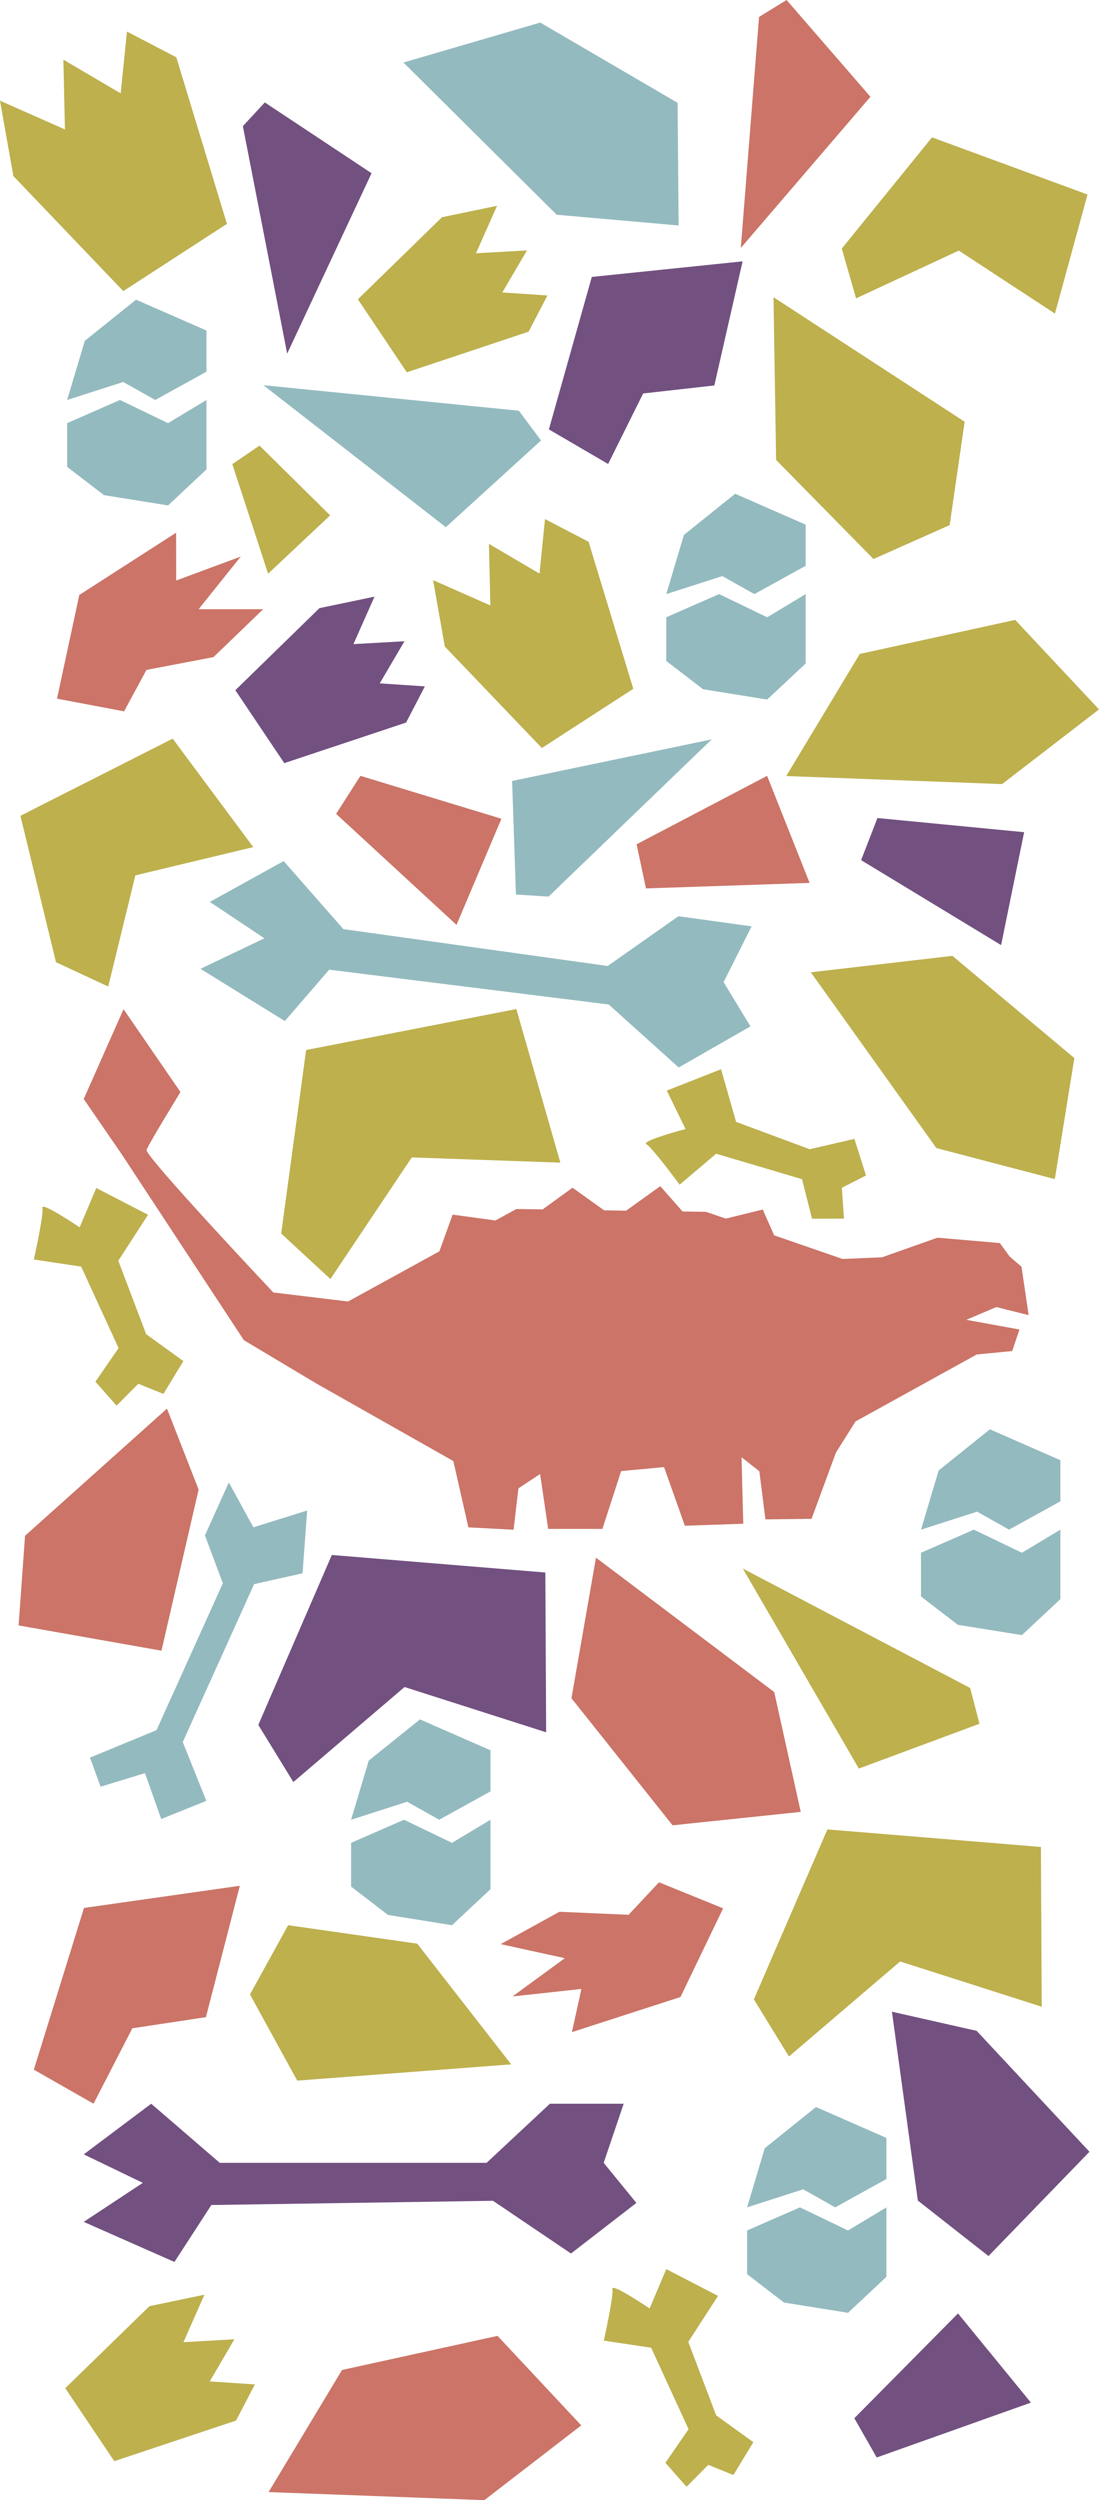 <?xml version="1.0" encoding="UTF-8"?> <!-- Generator: Adobe Illustrator 27.0.0, SVG Export Plug-In . SVG Version: 6.00 Build 0) --> <svg xmlns="http://www.w3.org/2000/svg" xmlns:xlink="http://www.w3.org/1999/xlink" id="Layer_1" x="0px" y="0px" viewBox="0 0 163.68 372.23" style="enable-background:new 0 0 163.68 372.23;" xml:space="preserve"> <style type="text/css"> .st0{fill:#CB7467;} .st1{fill:#BDB04D;} .st2{fill:#93BABF;} .st3{fill:#725080;} </style> <path class="st0" d="M148.39,194.6l4.81,1.2l-1.06-7.2l-1.77-1.53l-1.46-2l-9.29-0.8l-8.25,2.92l-5.89,0.25l-10.18-3.52l-1.7-3.84 l-5.51,1.35l-2.93-1.01l-3.5-0.05l-3.32-3.77l-5.09,3.65l-3.27-0.05l-4.71-3.37l-4.45,3.23L76.9,180l-3.11,1.71l-6.38-0.87 l-1.97,5.46l-13.6,7.47l-11.13-1.34c0,0-19.17-20.34-18.88-21.23c0.3-0.89,5.05-8.61,5.05-8.61l-8.48-12.34l-5.93,13.37l5.67,8.25 l18.18,27.66l10.76,6.43l20.44,11.57l2.24,9.87l6.73,0.35l0.72-6.15l3.23-2.15l1.2,8.18h8.08l2.79-8.61l6.39-0.59l3.1,8.73l8.7-0.3 l-0.26-9.9l2.65,2.08l0.91,7.17l6.87-0.08l3.63-9.86l2.92-4.64l18.05-9.97l5.28-0.51l1.09-3.21l-7.92-1.44L148.39,194.6z"></path> <polygon class="st1" points="112.28,297.67 123.23,272.37 155.03,274.98 155.15,298.77 134.06,292.03 117.5,306.18 "></polygon> <polygon class="st0" points="40,371.03 50.94,352.85 74.1,347.77 86.57,361.1 72.14,372.23 "></polygon> <polygon class="st2" points="60.09,9.31 80.46,3.36 100.92,15.31 101.07,33.57 82.91,31.97 "></polygon> <polygon class="st3" points="130.57,365.88 127.24,360.03 142.68,344.43 153.54,357.71 "></polygon> <path class="st1" d="M102.25,370.24l3.24-3.26l3.74,1.51l2.97-4.89l-5.54-4l-4.15-10.94l4.43-6.84l-7.71-3.99l-2.48,5.86 c0,0-5.76-3.89-5.54-2.91s-1.28,7.7-1.28,7.7l7.05,1.06l5.57,12.13l-3.45,5L102.25,370.24z"></path> <polygon class="st1" points="37.96,355 31.24,354.55 34.91,348.28 27.32,348.71 30.45,341.64 22.26,343.35 9.72,355.56 17.02,366.43 35.16,360.38 "></polygon> <polygon class="st1" points="127.91,263.31 145.88,256.64 144.49,251.31 110.63,233.53 "></polygon> <polygon class="st1" points="125.37,37.01 138.81,20.45 161.97,28.96 157.12,46.69 142.8,37.31 127.5,44.42 "></polygon> <polygon class="st1" points="8.34,143.26 3.04,121.46 25.72,109.97 37.72,126.12 20.16,130.33 16.12,146.88 "></polygon> <polygon class="st1" points="41.88,183.65 45.59,156.33 76.9,150.23 83.46,173.1 61.33,172.32 49.21,190.43 "></polygon> <polygon class="st3" points="38.47,256.81 49.42,231.51 81.22,234.12 81.34,257.91 60.25,251.17 43.69,265.32 "></polygon> <polygon class="st0" points="88.76,231.91 85.11,252.84 100.17,271.76 119.26,269.76 115.31,251.92 "></polygon> <polygon class="st1" points="117.1,115.54 128.05,97.36 151.2,92.29 163.68,105.62 149.25,116.74 "></polygon> <polygon class="st1" points="120.76,144.76 141.85,142.31 160.01,157.53 157.1,175.55 139.46,170.93 "></polygon> <polygon class="st1" points="42.91,286.63 62.14,289.38 76.14,307.35 44.27,309.77 37.23,296.94 "></polygon> <polygon class="st1" points="130.09,83.23 115.59,68.48 115.2,44.25 143.67,62.79 141.44,78.18 "></polygon> <polygon class="st3" points="128.25,128.06 130.68,121.79 152.53,123.9 149.1,140.71 "></polygon> <polygon class="st0" points="96.21,132.27 94.81,125.7 114.25,115.51 120.58,131.45 "></polygon> <polygon class="st0" points="50.06,121.17 53.68,115.51 74.68,121.9 67.99,137.7 "></polygon> <polygon class="st1" points="34.6,69.1 38.65,66.34 49.17,76.73 39.93,85.42 "></polygon> <polygon class="st3" points="12.47,320.75 22.52,313.21 32.73,322.01 72.47,322.01 81.9,313.21 92.89,313.21 89.91,322.01 94.78,327.98 85.04,335.51 73.42,327.66 31.48,328.29 25.98,336.77 12.47,330.8 21.27,324.99 "></polygon> <polygon class="st2" points="31.25,134.28 42.25,128.2 51.14,138.33 90.5,143.82 101.05,136.41 111.94,137.92 107.77,146.22 111.77,152.81 101.08,158.93 90.66,149.55 49.03,144.37 42.42,152.02 29.86,144.24 39.38,139.7 "></polygon> <path class="st1" d="M125.7,181.43l-0.32-4.59l3.6-1.83l-1.73-5.45l-6.65,1.54l-10.97-4.07l-2.24-7.84l-8.08,3.18l2.79,5.72 c0,0-6.71,1.78-5.84,2.26c0.88,0.48,4.96,6.03,4.96,6.03l5.44-4.61l12.79,3.79l1.49,5.89L125.7,181.43z"></path> <path class="st1" d="M17.36,209.28l3.24-3.26l3.74,1.51l2.97-4.89l-5.54-4l-4.15-10.94l4.43-6.84l-7.71-3.99l-2.48,5.86 c0,0-5.76-3.89-5.54-2.91c0.22,0.98-1.28,7.7-1.28,7.7l7.05,1.06l5.57,12.13l-3.45,5L17.36,209.28z"></path> <polygon class="st0" points="83.32,284.63 74.57,289.45 84.12,291.54 76.33,297.24 86.59,296.12 85.18,302.55 101.35,297.32 107.7,284.12 98.15,280.24 93.62,285.08 "></polygon> <polygon class="st0" points="31.8,97.83 39.2,90.7 29.58,90.7 35.86,82.86 26.24,86.43 26.23,79.31 11.81,88.58 8.49,104.02 18.48,105.91 21.81,99.74 "></polygon> <g> <polygon class="st2" points="121.53,313.7 113.9,319.83 111.27,328.64 119.62,325.95 124.39,328.64 132.02,324.42 132.02,318.3 "></polygon> <polygon class="st2" points="132.02,328.64 126.3,332.08 119.14,328.64 111.27,332.08 111.27,338.59 116.76,342.81 126.3,344.34 132.02,338.98 "></polygon> </g> <g> <polygon class="st2" points="20.26,44.62 12.63,50.74 10,59.55 18.35,56.87 23.12,59.55 30.75,55.34 30.75,49.21 "></polygon> <polygon class="st2" points="30.75,59.55 25.03,63 17.87,59.55 10,63 10,69.51 15.49,73.72 25.03,75.25 30.75,69.89 "></polygon> </g> <g> <polygon class="st2" points="62.55,255.99 54.92,262.12 52.29,270.93 60.64,268.25 65.41,270.93 73.05,266.71 73.05,260.59 "></polygon> <polygon class="st2" points="73.05,270.93 67.32,274.37 60.17,270.93 52.29,274.37 52.29,280.88 57.78,285.1 67.32,286.63 73.05,281.27 "></polygon> </g> <g> <polygon class="st2" points="109.49,73.51 101.86,79.64 99.23,88.45 107.58,85.77 112.35,88.45 119.99,84.24 119.99,78.11 "></polygon> <polygon class="st2" points="119.99,88.45 114.26,91.9 107.1,88.45 99.23,91.9 99.23,98.41 104.72,102.62 114.26,104.15 119.99,98.79 "></polygon> </g> <g> <polygon class="st2" points="147.43,212.8 139.8,218.93 137.17,227.74 145.52,225.06 150.29,227.74 157.93,223.52 157.93,217.4 "></polygon> <polygon class="st2" points="157.93,227.74 152.2,231.18 145.04,227.74 137.17,231.18 137.17,237.69 142.66,241.91 152.2,243.44 157.93,238.08 "></polygon> </g> <polygon class="st1" points="81.53,43.99 74.81,43.54 78.49,37.28 70.89,37.71 74.03,30.64 65.83,32.34 53.3,44.56 60.59,55.43 78.73,49.38 "></polygon> <polygon class="st3" points="63.28,102.19 56.56,101.74 60.24,95.47 52.64,95.9 55.78,88.83 47.58,90.54 35.05,102.76 42.34,113.62 60.48,107.58 "></polygon> <polygon class="st0" points="5.04,308.14 12.51,284.06 35.72,280.76 30.67,300.32 19.71,301.98 13.93,313.21 "></polygon> <polygon class="st3" points="81.75,63.93 88.14,41.23 110.6,38.91 106.39,57.39 95.79,58.58 90.57,69.08 "></polygon> <polygon class="st2" points="14.98,266.01 21.59,263.99 24.01,270.82 30.73,268.12 27.22,259.36 37.85,235.85 45.06,234.24 45.75,224.89 37.74,227.39 34.08,220.71 30.52,228.6 33.19,235.72 23.31,257.59 13.4,261.68 "></polygon> <polygon class="st3" points="132.84,299.51 145.46,302.36 162.26,320.36 147.22,335.89 136.7,327.63 "></polygon> <polygon class="st0" points="24.87,209.72 29.58,221.77 24.05,245.76 2.77,242 3.73,228.65 "></polygon> <polygon class="st2" points="76.27,116.27 76.84,133.18 81.7,133.49 106,110.08 "></polygon> <polygon class="st2" points="66.4,78.49 80.58,65.58 77.28,61.15 39.23,57.35 "></polygon> <polygon class="st0" points="129.64,14.41 117.15,0 113.05,2.52 110.33,36.92 "></polygon> <polygon class="st3" points="55.34,25.79 39.44,15.25 36.17,18.78 42.77,52.65 "></polygon> <polygon class="st1" points="18.91,4.7 17.97,13.9 9.44,8.88 9.67,19.27 0,14.99 1.99,26.21 18.36,43.34 33.8,33.33 26.26,8.53 "></polygon> <polygon class="st1" points="81.17,77.28 80.35,85.4 72.82,80.97 73.03,90.14 64.5,86.37 66.25,96.26 80.7,111.37 94.32,102.55 87.66,80.66 "></polygon> </svg> 